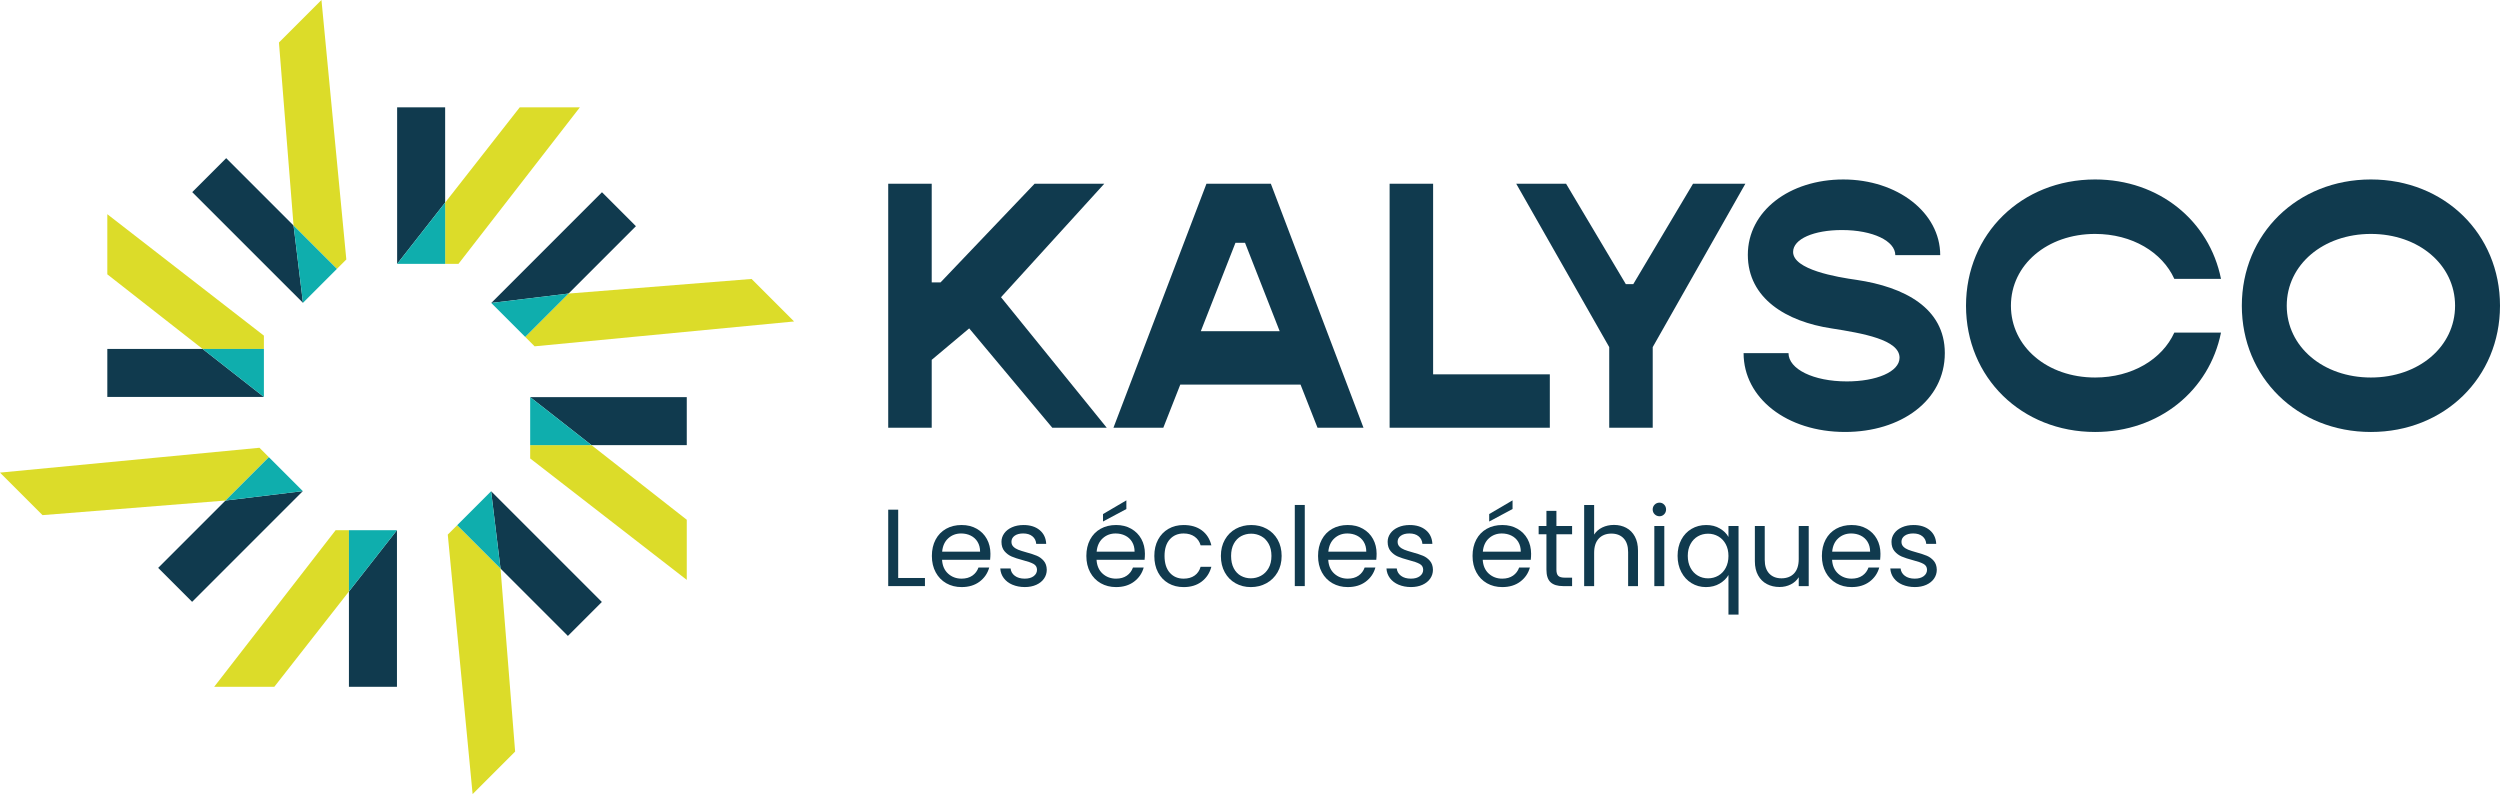 <?xml version="1.0" encoding="UTF-8"?><svg id="Calque_1" xmlns="http://www.w3.org/2000/svg" viewBox="0 0 2086.8 662.84"><defs><style>.cls-1{fill:#0faead;}.cls-1,.cls-2,.cls-3{stroke-width:0px;}.cls-2{fill:#dcdc29;}.cls-3{fill:#103a4e;}</style></defs><polygon class="cls-3" points="291.26 573.26 291.26 493.74 331.35 442.55 331.35 573.26 291.26 573.26"/><polygon class="cls-2" points="228.99 573.26 178.8 573.26 280.17 442.55 291.26 442.55 291.26 493.74 228.99 573.26"/><polygon class="cls-1" points="291.26 442.55 331.35 442.55 291.26 493.74 291.26 442.55"/><polygon class="cls-3" points="573.26 371.57 493.74 371.57 442.55 331.49 573.26 331.49 573.26 371.57"/><polygon class="cls-2" points="573.26 433.85 573.26 484.04 442.55 382.67 442.55 371.57 493.74 371.57 573.26 433.85"/><polygon class="cls-1" points="442.55 371.57 442.55 331.49 493.74 371.57 442.55 371.57"/><polygon class="cls-3" points="89.58 291.26 169.1 291.26 220.28 331.35 89.58 331.35 89.58 291.26"/><polygon class="cls-2" points="89.58 228.99 89.58 178.8 220.28 280.17 220.28 291.26 169.1 291.26 89.58 228.99"/><polygon class="cls-1" points="220.28 291.26 220.28 331.35 169.1 291.26 220.28 291.26"/><polygon class="cls-3" points="530.82 188.81 474.59 245.04 410.06 252.89 502.48 160.46 530.82 188.81"/><polygon class="cls-2" points="627.35 232.84 662.84 268.33 446.24 289.08 438.4 281.23 474.59 245.04 627.35 232.84"/><polygon class="cls-1" points="438.4 281.23 410.06 252.89 474.59 245.04 438.4 281.23"/><polygon class="cls-3" points="132.02 474.03 188.25 417.8 252.78 409.95 160.36 502.37 132.02 474.03"/><polygon class="cls-2" points="35.49 429.99 0 394.5 216.59 373.76 224.44 381.61 188.25 417.8 35.49 429.99"/><polygon class="cls-1" points="224.44 381.61 252.78 409.95 188.25 417.8 224.44 381.61"/><polygon class="cls-3" points="474.03 530.82 417.8 474.59 409.95 410.06 502.37 502.48 474.03 530.82"/><polygon class="cls-2" points="429.99 627.35 394.5 662.84 373.76 446.24 381.61 438.4 417.8 474.59 429.99 627.35"/><polygon class="cls-1" points="381.61 438.4 409.95 410.06 417.8 474.59 381.61 438.4"/><polygon class="cls-3" points="188.81 132.02 245.04 188.25 252.89 252.78 160.46 160.36 188.81 132.02"/><polygon class="cls-2" points="232.84 35.49 268.33 0 289.08 216.59 281.23 224.44 245.04 188.25 232.84 35.49"/><polygon class="cls-1" points="281.23 224.44 252.89 252.78 245.04 188.25 281.23 224.44"/><polygon class="cls-3" points="371.57 89.58 371.57 169.1 331.49 220.28 331.49 89.58 371.57 89.58"/><polygon class="cls-2" points="433.85 89.58 484.04 89.58 382.67 220.28 371.57 220.28 371.57 169.1 433.85 89.58"/><polygon class="cls-1" points="371.57 220.28 331.49 220.28 371.57 169.1 371.57 220.28"/><path class="cls-3" d="M809.01,274.09l-31.29,26.27v56.68h-36.31v-203.69h36.31v82.36h7.38l78.52-82.36h58.15l-86.2,94.76,88.26,108.93h-45.46l-69.37-82.95Z"/><path class="cls-3" d="M1085.58,321.02h-100.37l-14.17,36.01h-41.62l77.64-203.69h53.73l77.34,203.69h-38.37l-14.17-36.01ZM1068.17,276.45l-28.93-73.8h-7.97l-28.93,73.8h65.83Z"/><path class="cls-3" d="M1293.67,312.46v44.58h-133.73v-203.69h36.31v159.11h97.41Z"/><path class="cls-3" d="M1343.25,289.73l-77.64-136.38h41.62l49.89,83.84h6.2l49.89-83.84h43.69l-77.34,136.38v67.31h-36.31v-67.31Z"/><path class="cls-3" d="M1455.41,294.75h37.49c0,13.29,20.66,23.62,48.71,23.62,24.5,0,43.98-7.97,43.98-19.78,0-15.06-30.7-20.37-56.97-24.5-37.19-5.61-69.67-24.8-69.67-61.4s34.83-62.88,79.71-62.88,80.88,27.45,80.88,63.17h-37.49c0-11.81-18.6-20.96-44.57-20.96-23.32,0-40.74,7.38-40.74,18.3,0,14.76,36.31,20.96,53.14,23.32,39.56,5.9,73.5,23.32,73.5,61.1,0,39.85-36.9,65.83-83.25,65.83-48.71,0-84.72-28.34-84.72-65.83Z"/><path class="cls-3" d="M1641.07,255.19c0-59.93,46.35-105.39,107.75-105.39,53.43,0,95.35,34.54,105.09,82.95h-38.97c-10.04-22.14-35.13-37.49-66.12-37.49-39.85,0-70.26,25.68-70.26,59.93s30.41,59.93,70.26,59.93c31,0,56.09-15.35,66.12-37.49h38.97c-9.74,48.41-51.66,82.95-105.09,82.95-61.4,0-107.75-45.46-107.75-105.39Z"/><path class="cls-3" d="M1871.3,255.19c0-59.93,46.35-105.39,107.75-105.39s107.75,45.46,107.75,105.39-46.35,105.39-107.75,105.39-107.75-45.46-107.75-105.39ZM2049.3,255.19c0-34.24-30.41-59.93-70.25-59.93s-70.26,25.68-70.26,59.93,30.41,59.93,70.26,59.93,70.25-25.68,70.25-59.93Z"/><path class="cls-3" d="M749.74,482.46h22.33v6.77h-30.66v-63.79h8.33v57.02Z"/><path class="cls-3" d="M826.44,467.27h-40.09c.3,4.94,2,8.8,5.08,11.58,3.08,2.78,6.82,4.16,11.21,4.16,3.6,0,6.6-.84,9.02-2.52,2.41-1.68,4.1-3.92,5.08-6.73h8.97c-1.34,4.82-4.03,8.74-8.05,11.76-4.03,3.02-9.03,4.53-15.01,4.53-4.76,0-9.02-1.07-12.77-3.2-3.75-2.14-6.7-5.17-8.83-9.11-2.14-3.94-3.2-8.5-3.2-13.68s1.04-9.73,3.11-13.64c2.07-3.9,4.99-6.91,8.74-9.02,3.75-2.11,8.07-3.16,12.95-3.16s8.97,1.04,12.63,3.11c3.66,2.08,6.48,4.93,8.47,8.56,1.98,3.63,2.98,7.73,2.98,12.31,0,1.59-.09,3.26-.27,5.03ZM816,452.3c-1.4-2.29-3.31-4.03-5.72-5.22-2.41-1.19-5.08-1.78-8.01-1.78-4.21,0-7.8,1.34-10.76,4.03-2.96,2.69-4.65,6.41-5.08,11.17h31.67c0-3.17-.7-5.9-2.11-8.19Z"/><path class="cls-3" d="M845.11,488.09c-3.05-1.31-5.46-3.14-7.23-5.49-1.77-2.35-2.75-5.05-2.93-8.1h8.6c.24,2.5,1.42,4.55,3.52,6.13,2.1,1.59,4.87,2.38,8.28,2.38,3.17,0,5.68-.7,7.51-2.1,1.83-1.4,2.75-3.17,2.75-5.31s-.98-3.83-2.93-4.9c-1.95-1.07-4.97-2.12-9.06-3.16-3.72-.98-6.76-1.97-9.11-2.97-2.35-1.01-4.36-2.5-6.04-4.48-1.68-1.98-2.52-4.59-2.52-7.83,0-2.56.76-4.91,2.29-7.05,1.52-2.14,3.69-3.83,6.5-5.08,2.81-1.25,6.01-1.88,9.61-1.88,5.55,0,10.04,1.4,13.45,4.21,3.42,2.81,5.25,6.65,5.49,11.53h-8.33c-.18-2.62-1.24-4.73-3.16-6.32-1.92-1.59-4.5-2.38-7.73-2.38-2.99,0-5.37.64-7.14,1.92-1.77,1.28-2.65,2.96-2.65,5.03,0,1.65.53,3.01,1.6,4.07,1.07,1.07,2.41,1.92,4.03,2.56,1.62.64,3.86,1.36,6.73,2.15,3.6.98,6.53,1.94,8.79,2.88,2.26.95,4.19,2.37,5.81,4.26,1.62,1.89,2.46,4.36,2.52,7.41,0,2.75-.76,5.22-2.29,7.41-1.53,2.2-3.68,3.92-6.45,5.17-2.78,1.25-5.96,1.88-9.56,1.88-3.84,0-7.29-.66-10.34-1.97Z"/><path class="cls-3" d="M955.4,467.27h-40.09c.3,4.94,2,8.8,5.08,11.58,3.08,2.78,6.82,4.16,11.21,4.16,3.6,0,6.6-.84,9.01-2.52,2.41-1.68,4.1-3.92,5.08-6.73h8.97c-1.34,4.82-4.03,8.74-8.05,11.76-4.03,3.02-9.03,4.53-15.01,4.53-4.76,0-9.02-1.07-12.77-3.2-3.75-2.14-6.7-5.17-8.83-9.11-2.14-3.94-3.2-8.5-3.2-13.68s1.04-9.73,3.11-13.64c2.07-3.9,4.99-6.91,8.74-9.02,3.75-2.11,8.07-3.16,12.95-3.16s8.97,1.04,12.63,3.11c3.66,2.08,6.48,4.93,8.47,8.56,1.98,3.63,2.98,7.73,2.98,12.31,0,1.59-.09,3.26-.27,5.03ZM944.96,452.3c-1.4-2.29-3.31-4.03-5.72-5.22-2.41-1.19-5.08-1.78-8.01-1.78-4.21,0-7.8,1.34-10.76,4.03-2.96,2.69-4.65,6.41-5.08,11.17h31.67c0-3.17-.7-5.9-2.11-8.19ZM940.2,424.89l-19.5,10.43v-6.22l19.5-11.44v7.23Z"/><path class="cls-3" d="M966.65,450.47c2.07-3.87,4.96-6.88,8.65-9.02,3.69-2.14,7.92-3.2,12.68-3.2,6.16,0,11.24,1.5,15.24,4.48,4,2.99,6.63,7.14,7.92,12.45h-8.97c-.85-3.05-2.52-5.46-4.99-7.23-2.47-1.77-5.54-2.65-9.2-2.65-4.76,0-8.6,1.63-11.53,4.9-2.93,3.26-4.39,7.89-4.39,13.87s1.46,10.71,4.39,14c2.93,3.3,6.77,4.94,11.53,4.94,3.66,0,6.71-.85,9.15-2.56,2.44-1.71,4.12-4.15,5.03-7.32h8.97c-1.34,5.13-4.03,9.23-8.05,12.31-4.03,3.08-9.06,4.62-15.1,4.62-4.76,0-8.99-1.07-12.68-3.2-3.69-2.14-6.58-5.16-8.65-9.06-2.08-3.9-3.11-8.48-3.11-13.73s1.04-9.72,3.11-13.59Z"/><path class="cls-3" d="M1031.32,486.85c-3.81-2.14-6.8-5.17-8.97-9.11-2.17-3.94-3.25-8.5-3.25-13.68s1.11-9.66,3.34-13.59c2.23-3.94,5.26-6.96,9.11-9.06,3.84-2.11,8.15-3.16,12.91-3.16s9.06,1.05,12.9,3.16c3.84,2.1,6.88,5.11,9.11,9.02,2.23,3.91,3.34,8.45,3.34,13.64s-1.14,9.75-3.43,13.68c-2.29,3.94-5.39,6.97-9.29,9.11-3.91,2.14-8.24,3.2-13,3.2s-8.96-1.07-12.77-3.2ZM1052.51,480.63c2.62-1.4,4.74-3.51,6.36-6.32,1.62-2.81,2.43-6.22,2.43-10.25s-.79-7.44-2.38-10.25c-1.59-2.81-3.66-4.9-6.22-6.27-2.56-1.37-5.34-2.06-8.33-2.06s-5.84.69-8.37,2.06c-2.53,1.37-4.56,3.46-6.09,6.27-1.53,2.81-2.29,6.22-2.29,10.25s.75,7.54,2.24,10.34c1.49,2.81,3.49,4.9,6,6.27,2.5,1.37,5.25,2.06,8.24,2.06s5.8-.7,8.42-2.1Z"/><path class="cls-3" d="M1089.12,421.5v67.73h-8.33v-67.73h8.33Z"/><path class="cls-3" d="M1148.79,467.27h-40.09c.3,4.94,2,8.8,5.08,11.58,3.08,2.78,6.82,4.16,11.21,4.16,3.6,0,6.6-.84,9.02-2.52,2.41-1.68,4.1-3.92,5.08-6.73h8.97c-1.34,4.82-4.03,8.74-8.05,11.76-4.03,3.02-9.03,4.53-15.01,4.53-4.76,0-9.02-1.07-12.77-3.2-3.75-2.14-6.7-5.17-8.83-9.11-2.14-3.94-3.2-8.5-3.2-13.68s1.04-9.73,3.11-13.64c2.07-3.9,4.99-6.91,8.74-9.02,3.75-2.11,8.07-3.16,12.95-3.16s8.97,1.04,12.63,3.11c3.66,2.08,6.48,4.93,8.47,8.56,1.98,3.63,2.98,7.73,2.98,12.31,0,1.59-.09,3.26-.27,5.03ZM1138.36,452.3c-1.4-2.29-3.31-4.03-5.72-5.22-2.41-1.19-5.08-1.78-8.01-1.78-4.21,0-7.8,1.34-10.76,4.03-2.96,2.69-4.65,6.41-5.08,11.17h31.67c0-3.17-.7-5.9-2.11-8.19Z"/><path class="cls-3" d="M1167.46,488.09c-3.05-1.31-5.46-3.14-7.23-5.49-1.77-2.35-2.75-5.05-2.93-8.1h8.6c.24,2.5,1.42,4.55,3.52,6.13,2.1,1.59,4.87,2.38,8.28,2.38,3.17,0,5.68-.7,7.51-2.1,1.83-1.4,2.75-3.17,2.75-5.31s-.98-3.83-2.93-4.9c-1.95-1.07-4.97-2.12-9.06-3.16-3.72-.98-6.76-1.97-9.11-2.97-2.35-1.01-4.36-2.5-6.04-4.48-1.68-1.98-2.52-4.59-2.52-7.83,0-2.56.76-4.91,2.29-7.05,1.52-2.14,3.69-3.83,6.5-5.08,2.81-1.25,6.01-1.88,9.61-1.88,5.55,0,10.04,1.4,13.45,4.21,3.42,2.81,5.25,6.65,5.49,11.53h-8.33c-.18-2.62-1.24-4.73-3.16-6.32-1.92-1.59-4.5-2.38-7.73-2.38-2.99,0-5.37.64-7.14,1.92-1.77,1.28-2.65,2.96-2.65,5.03,0,1.65.53,3.01,1.6,4.07,1.07,1.07,2.41,1.92,4.03,2.56,1.62.64,3.86,1.36,6.73,2.15,3.6.98,6.53,1.94,8.79,2.88,2.26.95,4.19,2.37,5.81,4.26,1.62,1.89,2.46,4.36,2.52,7.41,0,2.75-.76,5.22-2.29,7.41-1.53,2.2-3.68,3.92-6.45,5.17-2.78,1.25-5.96,1.88-9.56,1.88-3.84,0-7.29-.66-10.34-1.97Z"/><path class="cls-3" d="M1277.75,467.27h-40.09c.3,4.94,2,8.8,5.08,11.58,3.08,2.78,6.82,4.16,11.21,4.16,3.6,0,6.6-.84,9.02-2.52,2.41-1.68,4.1-3.92,5.08-6.73h8.97c-1.34,4.82-4.03,8.74-8.05,11.76-4.03,3.02-9.03,4.53-15.01,4.53-4.76,0-9.02-1.07-12.77-3.2-3.75-2.14-6.7-5.17-8.83-9.11-2.14-3.94-3.2-8.5-3.2-13.68s1.04-9.73,3.11-13.64c2.07-3.9,4.99-6.91,8.74-9.02,3.75-2.11,8.07-3.16,12.95-3.16s8.97,1.04,12.63,3.11c3.66,2.08,6.48,4.93,8.47,8.56,1.98,3.63,2.98,7.73,2.98,12.31,0,1.59-.09,3.26-.27,5.03ZM1267.32,452.3c-1.4-2.29-3.31-4.03-5.72-5.22-2.41-1.19-5.08-1.78-8.01-1.78-4.21,0-7.8,1.34-10.76,4.03-2.96,2.69-4.65,6.41-5.08,11.17h31.67c0-3.17-.7-5.9-2.11-8.19ZM1262.56,424.89l-19.5,10.43v-6.22l19.5-11.44v7.23Z"/><path class="cls-3" d="M1299.17,445.94v29.56c0,2.44.52,4.16,1.56,5.17,1.04,1.01,2.84,1.51,5.4,1.51h6.13v7.05h-7.51c-4.64,0-8.12-1.07-10.43-3.2-2.32-2.14-3.48-5.64-3.48-10.53v-29.56h-6.5v-6.86h6.5v-12.63h8.33v12.63h13.09v6.86h-13.09Z"/><path class="cls-3" d="M1357.47,440.59c3.05,1.62,5.45,4.04,7.19,7.28,1.74,3.24,2.61,7.17,2.61,11.81v29.56h-8.24v-28.37c0-5-1.25-8.83-3.75-11.49-2.5-2.65-5.92-3.98-10.25-3.98s-7.89,1.37-10.48,4.12c-2.59,2.75-3.89,6.74-3.89,11.99v27.73h-8.33v-67.73h8.33v24.71c1.65-2.56,3.92-4.54,6.82-5.95,2.9-1.4,6.15-2.11,9.75-2.11,3.78,0,7.2.81,10.25,2.43Z"/><path class="cls-3" d="M1381.18,429.28c-1.1-1.1-1.65-2.44-1.65-4.03s.55-2.93,1.65-4.03c1.1-1.1,2.44-1.65,4.03-1.65s2.82.55,3.89,1.65c1.07,1.1,1.6,2.44,1.6,4.03s-.53,2.93-1.6,4.03c-1.07,1.1-2.37,1.65-3.89,1.65s-2.93-.55-4.03-1.65ZM1389.23,439.08v50.16h-8.33v-50.16h8.33Z"/><path class="cls-3" d="M1403.42,450.47c2.07-3.87,4.93-6.88,8.56-9.02,3.63-2.14,7.7-3.2,12.22-3.2s8.13.96,11.39,2.88c3.26,1.92,5.66,4.29,7.19,7.09v-9.15h8.42v73.95h-8.42v-33.04c-1.59,2.81-4.03,5.19-7.32,7.14-3.29,1.95-7.14,2.93-11.53,2.93s-8.39-1.1-11.99-3.3c-3.6-2.2-6.44-5.28-8.51-9.24-2.08-3.97-3.11-8.48-3.11-13.55s1.04-9.62,3.11-13.5ZM1440.49,454.18c-1.53-2.81-3.59-4.96-6.18-6.45-2.59-1.49-5.45-2.24-8.56-2.24s-5.95.73-8.51,2.2c-2.56,1.46-4.61,3.6-6.13,6.41-1.53,2.81-2.29,6.1-2.29,9.89s.76,7.18,2.29,10.02c1.52,2.84,3.57,5,6.13,6.5,2.56,1.5,5.4,2.24,8.51,2.24s5.96-.75,8.56-2.24c2.59-1.49,4.65-3.66,6.18-6.5,1.52-2.84,2.29-6.15,2.29-9.93s-.76-7.08-2.29-9.89Z"/><path class="cls-3" d="M1509.77,439.08v50.16h-8.33v-7.41c-1.59,2.56-3.8,4.56-6.64,6-2.84,1.43-5.97,2.15-9.38,2.15-3.91,0-7.41-.81-10.53-2.43-3.11-1.62-5.57-4.04-7.37-7.28-1.8-3.23-2.7-7.17-2.7-11.81v-29.38h8.24v28.28c0,4.94,1.25,8.74,3.75,11.4,2.5,2.65,5.92,3.98,10.25,3.98s7.96-1.37,10.53-4.12c2.56-2.75,3.84-6.74,3.84-11.99v-27.55h8.33Z"/><path class="cls-3" d="M1569.36,467.27h-40.09c.3,4.94,2,8.8,5.08,11.58,3.08,2.78,6.82,4.16,11.21,4.16,3.6,0,6.6-.84,9.02-2.52,2.41-1.68,4.1-3.92,5.08-6.73h8.97c-1.34,4.82-4.03,8.74-8.05,11.76-4.03,3.02-9.03,4.53-15.01,4.53-4.76,0-9.02-1.07-12.77-3.2-3.75-2.14-6.7-5.17-8.83-9.11-2.14-3.94-3.2-8.5-3.2-13.68s1.04-9.73,3.11-13.64c2.07-3.9,4.99-6.91,8.74-9.02,3.75-2.11,8.07-3.16,12.95-3.16s8.97,1.04,12.63,3.11c3.66,2.08,6.48,4.93,8.47,8.56,1.98,3.63,2.98,7.73,2.98,12.31,0,1.59-.09,3.26-.27,5.03ZM1558.92,452.3c-1.4-2.29-3.31-4.03-5.72-5.22-2.41-1.19-5.08-1.78-8.01-1.78-4.21,0-7.8,1.34-10.76,4.03-2.96,2.69-4.65,6.41-5.08,11.17h31.67c0-3.17-.7-5.9-2.11-8.19Z"/><path class="cls-3" d="M1588.03,488.09c-3.05-1.31-5.46-3.14-7.23-5.49-1.77-2.35-2.75-5.05-2.93-8.1h8.6c.24,2.5,1.42,4.55,3.52,6.13,2.1,1.59,4.87,2.38,8.28,2.38,3.17,0,5.68-.7,7.51-2.1,1.83-1.4,2.75-3.17,2.75-5.31s-.98-3.83-2.93-4.9c-1.95-1.07-4.97-2.12-9.06-3.16-3.72-.98-6.76-1.97-9.11-2.97-2.35-1.01-4.36-2.5-6.04-4.48-1.68-1.98-2.52-4.59-2.52-7.83,0-2.56.76-4.91,2.29-7.05,1.52-2.14,3.69-3.83,6.5-5.08,2.81-1.25,6.01-1.88,9.61-1.88,5.55,0,10.04,1.4,13.45,4.21,3.42,2.81,5.25,6.65,5.49,11.53h-8.33c-.18-2.62-1.24-4.73-3.16-6.32-1.92-1.59-4.5-2.38-7.73-2.38-2.99,0-5.37.64-7.14,1.92-1.77,1.28-2.65,2.96-2.65,5.03,0,1.65.53,3.01,1.6,4.07,1.07,1.07,2.41,1.92,4.03,2.56,1.62.64,3.86,1.36,6.73,2.15,3.6.98,6.53,1.94,8.79,2.88,2.26.95,4.19,2.37,5.81,4.26,1.62,1.89,2.46,4.36,2.52,7.41,0,2.75-.76,5.22-2.29,7.41-1.53,2.2-3.68,3.92-6.45,5.17-2.78,1.25-5.96,1.88-9.56,1.88-3.84,0-7.29-.66-10.34-1.97Z"/></svg>